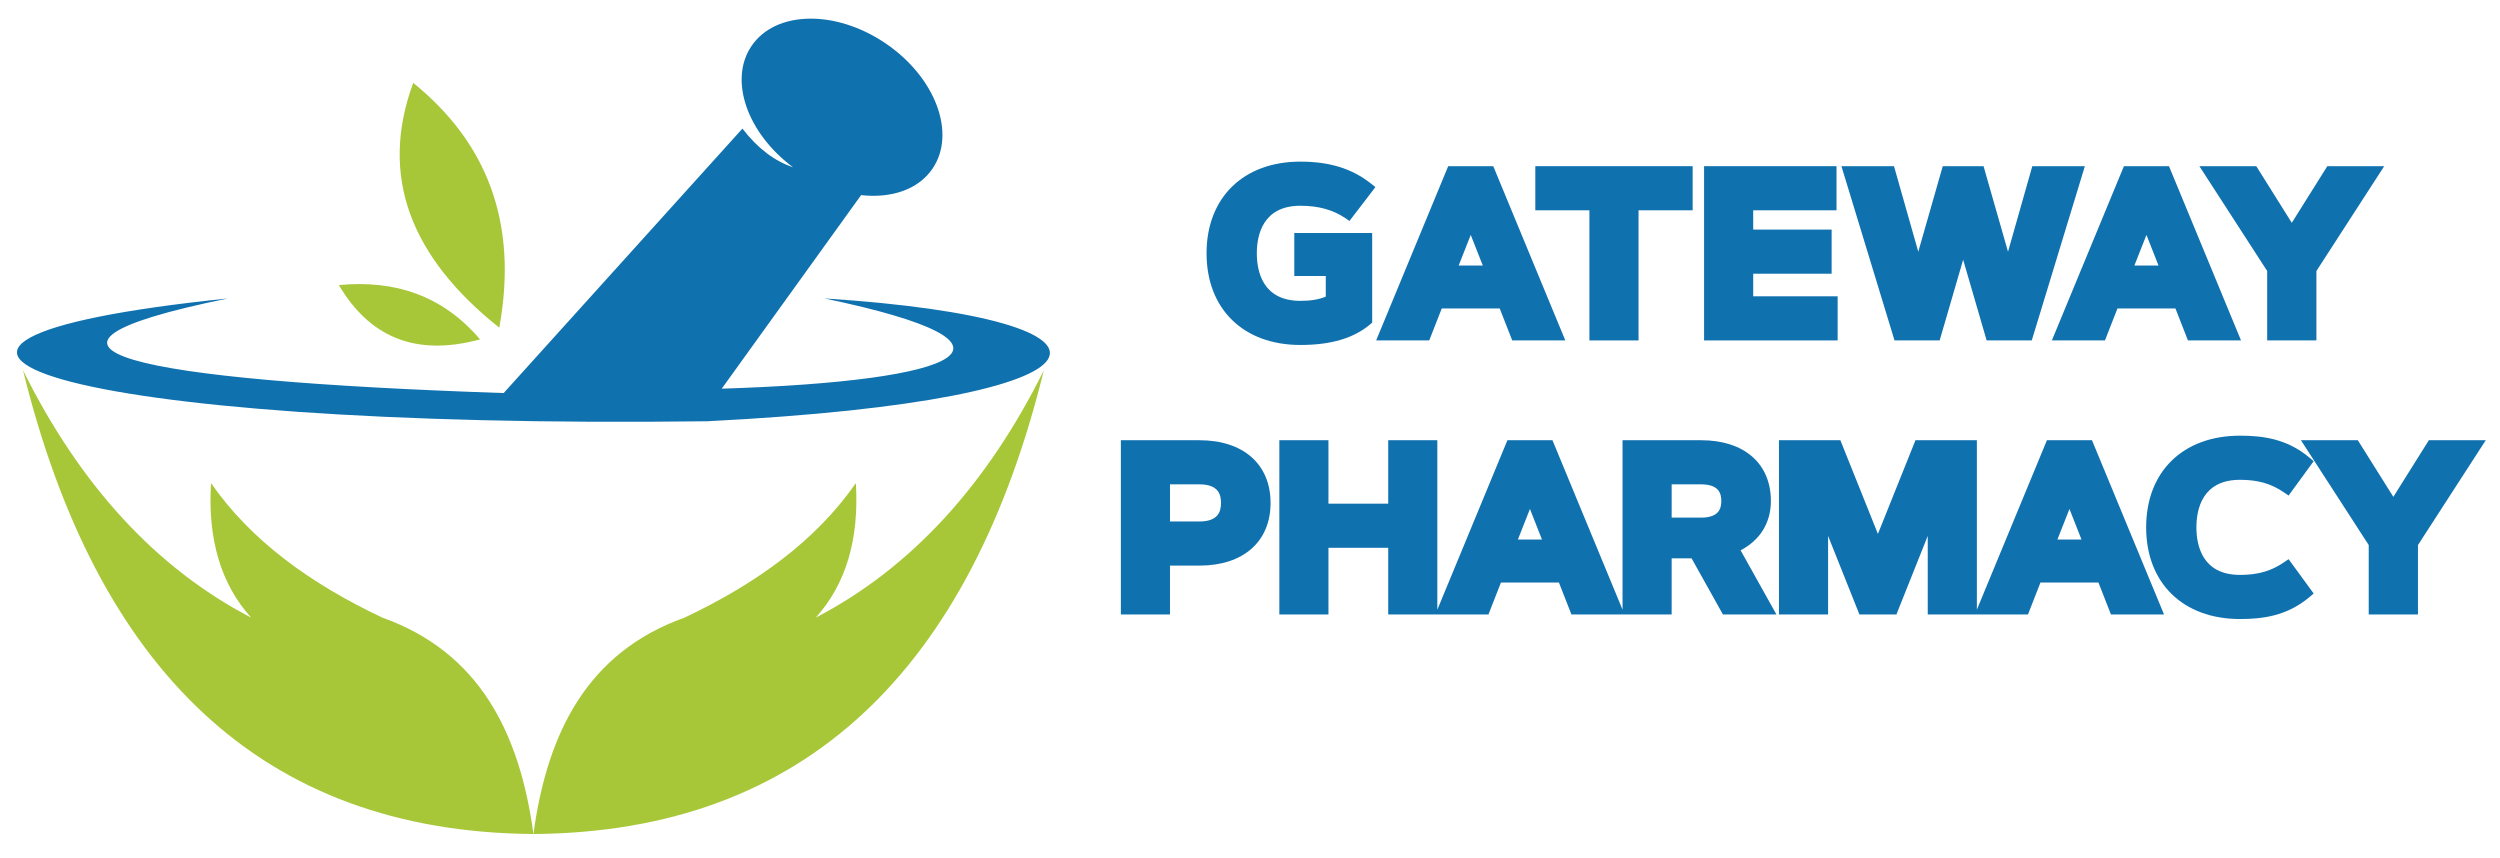 <?xml version="1.0" encoding="UTF-8"?>
<svg id="Layer_9" data-name="Layer 9" xmlns="http://www.w3.org/2000/svg" viewBox="0 0 664.912 228.07">
  <path d="M219.289,79.374c59.098,12.366,36.389,22-27.333,24l37.065-51.479c8.013.898,15.218-1.457,19.014-7.065,6.367-9.407.747-24.33-12.552-33.331-13.299-9.001-29.242-8.672-35.609.735-6.12,9.043-1.16,23.18,11.047,32.257-4.873-1.639-9.378-4.989-13.464-10.284l-63.5,70.333c-99.358-3.355-138.722-11.833-73.333-25.167-114.056,11.778-45.611,34.889,127.5,32.667,114-5.778,117.111-27.111,31.167-32.667Z" style="fill: #1071af; stroke-width: 0px;"/>
  <path d="M132.789,87.152c5.108-27.982-3.325-49.289-22.889-65.111-9.139,24.832-.664,46.378,22.889,65.111Z" style="fill: #a7c739; stroke-width: 0px;"/>
  <path d="M127.678,90.263c-9.976-11.721-22.743-15.861-37.556-14.444,7.938,13.413,19.922,19.23,37.556,14.444Z" style="fill: #a7c739; stroke-width: 0px;"/>
  <g>
    <path d="M101.678,164.263c-19.151-9.054-34.971-20.52-45.556-35.778-.905,14.874,2.596,26.836,10.667,35.778-25.431-13.244-45.547-35.347-60.667-65.778,19.524,79.307,63.18,122.785,135.753,123.333-3.665-27.074-14.454-48.375-40.197-57.556Z" style="fill: #a7c739; stroke-width: 0px;"/>
    <path d="M216.961,164.263c8.07-8.942,11.572-20.904,10.667-35.778-10.584,15.258-26.405,26.724-45.556,35.778-25.743,9.181-36.532,30.481-40.197,57.556,72.572-.548,116.229-44.026,135.753-123.333-15.12,30.431-35.235,52.534-60.667,65.778Z" style="fill: #a7c739; stroke-width: 0px;"/>
  </g>
  <g>
    <path d="M345.857,91.751c8.137,0,14.209-1.797,18.563-5.495l.529-.45v-23.837h-20.713v11.434h8.373v5.493c-1.831.762-4.005,1.12-6.753,1.12-10.082,0-11.587-7.923-11.587-12.646s1.505-12.646,11.587-12.646c4.758,0,8.646,1.063,11.888,3.25l1.171.79,6.895-9.003-1.156-.917c-5.038-3.996-11.011-5.856-18.797-5.856-15.16,0-24.956,9.571-24.956,24.382s9.795,24.382,24.956,24.382Z" style="fill: #1071af; stroke-width: 0px;"/>
    <path d="M383.451,82.048h15.425l3.325,8.494h14.118l-19.165-46.347h-11.981l-19.165,46.347h14.118l3.325-8.494ZM387.957,70.615l3.207-8.134,3.206,8.134h-6.413Z" style="fill: #1071af; stroke-width: 0px;"/>
    <polygon points="422.729 90.542 435.795 90.542 435.795 55.932 450.183 55.932 450.183 44.196 408.341 44.196 408.341 55.932 422.729 55.932 422.729 90.542" style="fill: #1071af; stroke-width: 0px;"/>
    <polygon points="488.749 78.807 466.29 78.807 466.29 72.799 487.148 72.799 487.148 61.063 466.29 61.063 466.29 55.932 488.447 55.932 488.447 44.196 453.225 44.196 453.225 90.542 488.749 90.542 488.749 78.807" style="fill: #1071af; stroke-width: 0px;"/>
    <polygon points="515.878 90.542 522.128 69.077 528.378 90.542 540.378 90.542 554.502 44.196 540.522 44.196 534.063 66.946 527.551 44.196 516.705 44.196 510.194 66.946 503.734 44.196 489.754 44.196 503.878 90.542 515.878 90.542" style="fill: #1071af; stroke-width: 0px;"/>
    <path d="M559.843,90.542l3.325-8.494h15.425l3.325,8.494h14.118l-19.165-46.347h-11.981l-19.165,46.347h14.118ZM567.674,70.615l3.207-8.134,3.206,8.134h-6.413Z" style="fill: #1071af; stroke-width: 0px;"/>
    <polygon points="602.989 90.542 616.085 90.542 616.085 72.074 634.118 44.196 618.984 44.196 609.537 59.257 600.09 44.196 584.956 44.196 602.989 72.074 602.989 90.542" style="fill: #1071af; stroke-width: 0px;"/>
    <path d="M319.016,117.084h-20.906v46.347h13.065v-12.998h7.841c11.665,0,18.911-6.389,18.911-16.674s-7.246-16.674-18.911-16.674ZM319.016,138.697h-7.841v-9.877h7.841c5.131,0,5.725,2.818,5.725,4.938s-.593,4.938-5.725,4.938Z" style="fill: #1071af; stroke-width: 0px;"/>
    <path d="M470.992,133.245c0-9.968-7.107-16.161-18.548-16.161h-20.906v45.071l-18.638-45.071h-11.981l-18.638,45.071v-45.071h-13.065v16.867h-15.893v-16.867h-13.065v46.347h13.065v-17.744h15.893v17.744h26.656l3.325-8.494h15.425l3.325,8.494h26.656v-14.933h5.298l8.343,14.933h14.229l-9.532-17.062c5.208-2.731,8.052-7.337,8.052-13.125ZM410.116,143.504h-6.413l3.207-8.134,3.206,8.134ZM444.604,128.82h7.841c4.806,0,5.361,2.525,5.361,4.425s-.556,4.425-5.361,4.425h-7.841v-8.85Z" style="fill: #1071af; stroke-width: 0px;"/>
    <path d="M544.412,117.084l-18.636,45.067v-45.067h-16.329l-9.988,24.916-9.988-24.916h-16.328v46.347h13.065v-20.896l8.335,20.896h9.832l8.336-20.896v20.896h26.654l3.325-8.494h15.425l3.325,8.494h14.118l-19.165-46.347h-11.981ZM553.609,143.504h-6.413l3.207-8.134,3.206,8.134Z" style="fill: #1071af; stroke-width: 0px;"/>
    <path d="M595.756,127.611c4.775,0,8.282,1.006,11.728,3.365l1.201.822,6.667-9.133-1.062-.902c-6.113-5.188-12.799-5.888-18.533-5.888-15.16,0-24.956,9.571-24.956,24.382s9.796,24.382,24.956,24.382c5.734,0,12.421-.7,18.533-5.888l1.062-.902-6.667-9.132-1.201.822c-3.445,2.358-6.952,3.365-11.728,3.365-10.082,0-11.588-7.923-11.588-12.646s1.506-12.646,11.588-12.646Z" style="fill: #1071af; stroke-width: 0px;"/>
    <polygon points="645.991 117.084 636.544 132.145 627.097 117.084 611.963 117.084 629.996 144.963 629.996 163.431 643.092 163.431 643.092 144.963 661.125 117.084 645.991 117.084" style="fill: #1071af; stroke-width: 0px;"/>
  </g>
</svg>